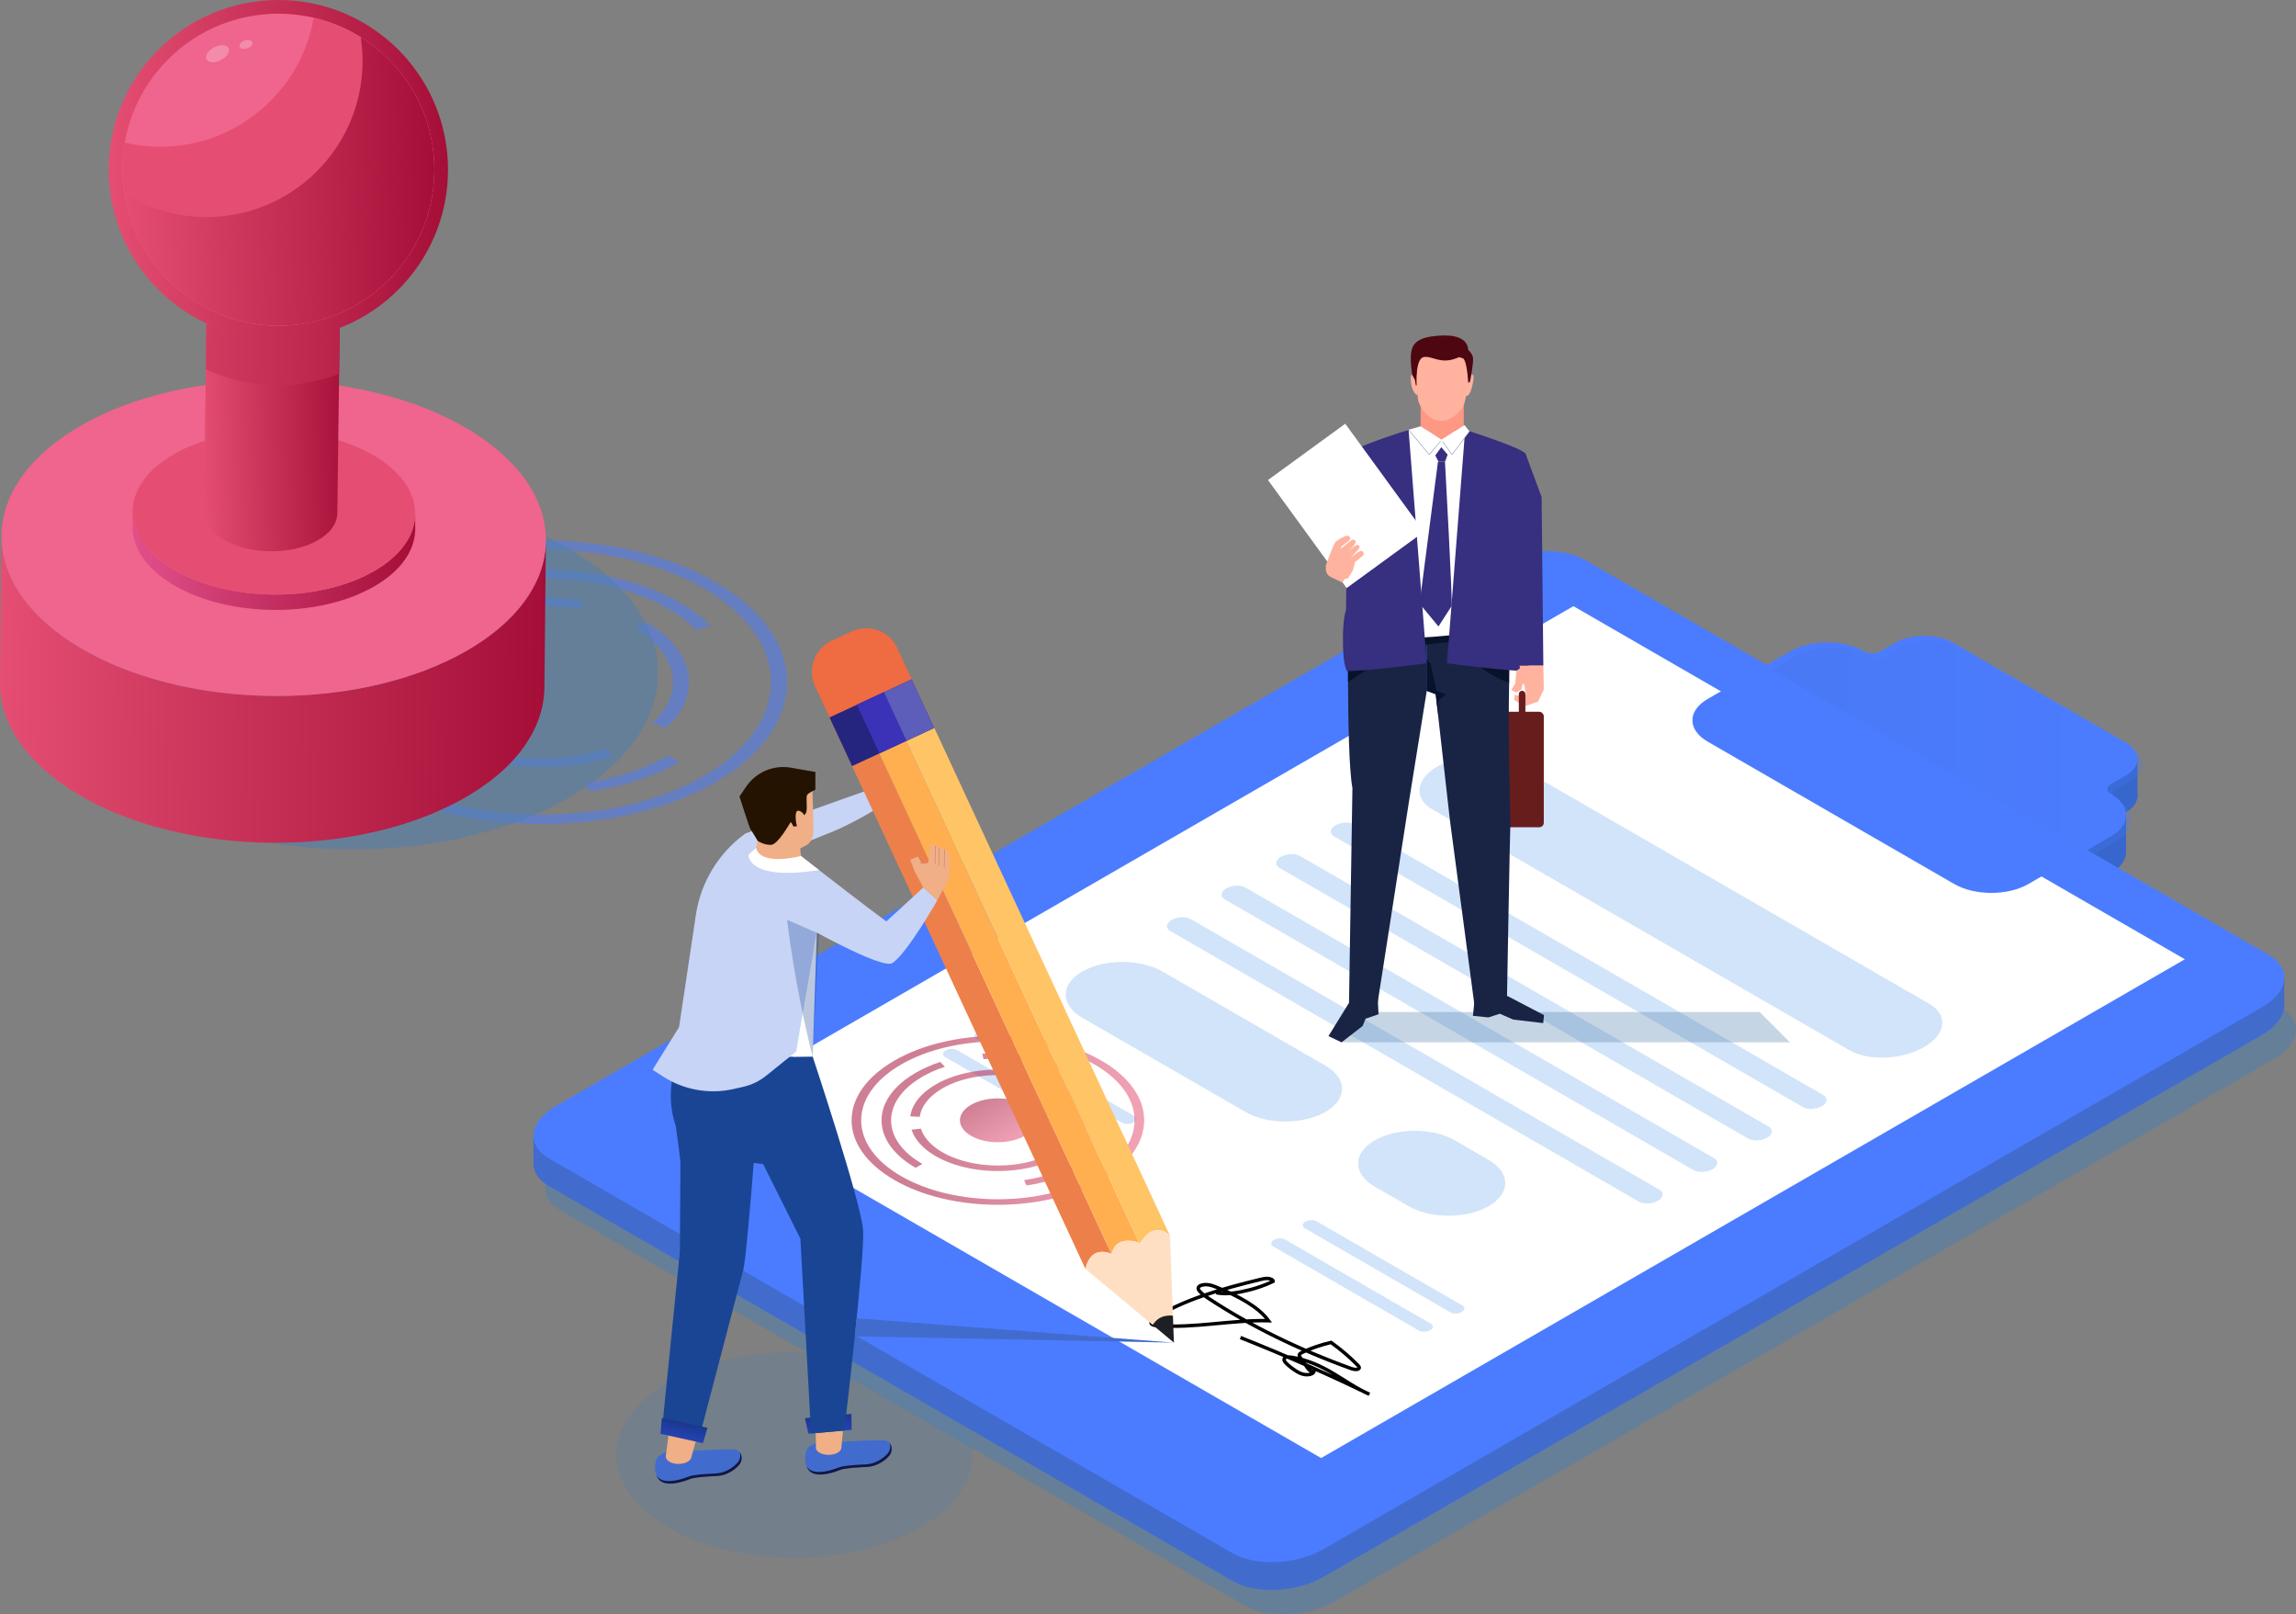 <?xml version="1.0" encoding="UTF-8"?>
<svg xmlns="http://www.w3.org/2000/svg" xmlns:xlink="http://www.w3.org/1999/xlink" id="_Í_ã_1" data-name="Í¼²ã_1" viewBox="0 0 4337.59 3049.15">
  <rect x="0" y="0" width="4337.59" height="3049.15" fill="#808080" stroke="none"/>
  <defs>
    <style>
      .cls-1 {
        fill: url(#_Î_ÃüÃû_Ä_ä_47-6);
      }

      .cls-2 {
        fill: url(#_Î_ÃüÃû_Ä_ä_44);
      }

      .cls-3 {
        fill: #25257f;
      }

      .cls-4 {
        fill: url(#_Î_ÃüÃû_Ä_ä_73);
        opacity: .22;
      }

      .cls-5 {
        fill: #fff;
      }

      .cls-6 {
        fill: #f0af86;
      }

      .cls-7 {
        fill: url(#_Î_ÃüÃû_Ä_ä_22);
      }

      .cls-8 {
        fill: #1e1f23;
      }

      .cls-9 {
        fill: #5d5dba;
      }

      .cls-10 {
        opacity: .51;
      }

      .cls-11 {
        stroke: #ad4b38;
        stroke-width: .52px;
      }

      .cls-11, .cls-12, .cls-13 {
        fill: none;
        stroke-miterlimit: 10;
      }

      .cls-14 {
        opacity: .33;
      }

      .cls-14, .cls-15, .cls-16 {
        fill: #5380ad;
      }

      .cls-17 {
        fill: url(#_Î_ÃüÃû_Ä_ä_47-7);
      }

      .cls-18 {
        fill: #4e0711;
      }

      .cls-19 {
        fill: url(#_Î_ÃüÃû_Ä_ä_47-4);
      }

      .cls-20 {
        fill: #ffdfc3;
      }

      .cls-21 {
        fill: #ed804a;
      }

      .cls-22 {
        fill: #372f7f;
      }

      .cls-15 {
        opacity: .56;
      }

      .cls-23 {
        fill: url(#_Î_ÃüÃû_Ä_ä_47);
      }

      .cls-24 {
        fill: url(#_Î_ÃüÃû_Ä_ä_47-5);
      }

      .cls-25 {
        fill: #416cce;
      }

      .cls-26 {
        fill: url(#_Î_ÃüÃû_Ä_ä_47-10);
      }

      .cls-27 {
        fill: url(#_Î_ÃüÃû_Ä_ä_47-13);
      }

      .cls-28 {
        fill: #ffaf50;
      }

      .cls-29 {
        fill: #4b7cff;
      }

      .cls-30 {
        fill: #3b32b7;
      }

      .cls-31 {
        fill: #ef658d;
      }

      .cls-32, .cls-33 {
        opacity: .53;
      }

      .cls-34 {
        fill: url(#_Î_ÃüÃû_Ä_ä_22-2);
      }

      .cls-35 {
        fill: url(#_Î_ÃüÃû_Ä_ä_47-11);
      }

      .cls-36 {
        fill: #251302;
      }

      .cls-37 {
        fill: #fd9884;
      }

      .cls-38 {
        fill: #681d1d;
      }

      .cls-16 {
        opacity: .27;
      }

      .cls-39 {
        fill: #13173f;
      }

      .cls-40 {
        fill: #e54e72;
      }

      .cls-41 {
        fill: #192444;
      }

      .cls-42 {
        fill: #ffb29e;
      }

      .cls-43 {
        fill: #ffc466;
      }

      .cls-44, .cls-45 {
        fill: #194594;
      }

      .cls-12 {
        stroke: #4f6499;
        stroke-width: .68px;
      }

      .cls-46 {
        fill: url(#_Î_ÃüÃû_Ä_ä_47-12);
      }

      .cls-13 {
        stroke: #000;
        stroke-width: 6.51px;
      }

      .cls-47 {
        fill: #3766cc;
      }

      .cls-48 {
        fill: #ef6b42;
      }

      .cls-49 {
        fill: #08122b;
      }

      .cls-45 {
        opacity: .3;
      }

      .cls-50 {
        opacity: .25;
      }

      .cls-33 {
        fill: url(#_Î_ÃüÃû_Ä_ä_47-8);
      }

      .cls-51 {
        fill: url(#_Î_ÃüÃû_Ä_ä_47-2);
      }

      .cls-52 {
        fill: url(#_Î_ÃüÃû_Ä_ä_47-9);
      }

      .cls-53 {
        fill: #d2e4f9;
      }

      .cls-54 {
        fill: #c7d4f6;
      }

      .cls-55 {
        fill: url(#_Î_ÃüÃû_Ä_ä_47-3);
      }
    </style>
    <linearGradient id="_Î_ÃüÃû_Ä_ä_47" data-name="Î´ÃüÃûµÄ½¥±ä 47" x1="2147.35" y1="2116.02" x2="1751.59" y2="2116.02" gradientUnits="userSpaceOnUse">
      <stop offset="0" stop-color="#e54e72"></stop>
      <stop offset="1" stop-color="#a50e37"></stop>
    </linearGradient>
    <linearGradient id="_Î_ÃüÃû_Ä_ä_47-2" data-name="Î´ÃüÃûµÄ½¥±ä 47" x1="2147.35" y1="2105.76" x2="1751.59" y2="2105.76" xlink:href="#_Î_ÃüÃû_Ä_ä_47"></linearGradient>
    <linearGradient id="_Î_ÃüÃû_Ä_ä_47-3" data-name="Î´ÃüÃûµÄ½¥±ä 47" x1="2147.35" y1="2218.74" x2="1751.59" y2="2218.74" xlink:href="#_Î_ÃüÃû_Ä_ä_47"></linearGradient>
    <linearGradient id="_Î_ÃüÃû_Ä_ä_47-4" data-name="Î´ÃüÃûµÄ½¥±ä 47" x1="2147.35" y1="2023.34" x2="1751.59" y2="2023.34" xlink:href="#_Î_ÃüÃû_Ä_ä_47"></linearGradient>
    <linearGradient id="_Î_ÃüÃû_Ä_ä_47-5" data-name="Î´ÃüÃûµÄ½¥±ä 47" x1="2147.35" y1="2171.81" x2="1751.59" y2="2171.81" xlink:href="#_Î_ÃüÃû_Ä_ä_47"></linearGradient>
    <linearGradient id="_Î_ÃüÃû_Ä_ä_47-6" data-name="Î´ÃüÃûµÄ½¥±ä 47" x1="2147.35" y1="2107.94" x2="1751.59" y2="2107.94" xlink:href="#_Î_ÃüÃû_Ä_ä_47"></linearGradient>
    <linearGradient id="_Î_ÃüÃû_Ä_ä_47-7" data-name="Î´ÃüÃûµÄ½¥±ä 47" x1="2147.37" y1="2064.77" x2="1751.61" y2="2064.77" xlink:href="#_Î_ÃüÃû_Ä_ä_47"></linearGradient>
    <linearGradient id="_Î_ÃüÃû_Ä_ä_47-8" data-name="Î´ÃüÃûµÄ½¥±ä 47" x1="3815.47" y1="3773.65" x2="3698.3" y2="3773.65" gradientTransform="translate(2405.39 -1941.32) rotate(30) skewX(-30)" xlink:href="#_Î_ÃüÃû_Ä_ä_47"></linearGradient>
    <linearGradient id="_Î_ÃüÃû_Ä_ä_22" data-name="Î´ÃüÃûµÄ½¥±ä 22" x1="1287.28" y1="2718.26" x2="1293.38" y2="2687.87" gradientUnits="userSpaceOnUse">
      <stop offset="0" stop-color="#2543b6"></stop>
      <stop offset="1" stop-color="#1a388e"></stop>
    </linearGradient>
    <linearGradient id="_Î_ÃüÃû_Ä_ä_22-2" data-name="Î´ÃüÃûµÄ½¥±ä 22" x1="1472.78" y1="2455.02" x2="1478.89" y2="2424.62" gradientTransform="translate(-572.23 803.84) rotate(-17.41)" xlink:href="#_Î_ÃüÃû_Ä_ä_22"></linearGradient>
    <linearGradient id="_Î_ÃüÃû_Ä_ä_73" data-name="Î´ÃüÃûµÄ½¥±ä 73" x1="3347.51" y1="1412.58" x2="4048.02" y2="1412.58" gradientUnits="userSpaceOnUse">
      <stop offset="0" stop-color="#416cce"></stop>
      <stop offset="1" stop-color="#4b7cff"></stop>
    </linearGradient>
    <linearGradient id="_Î_ÃüÃû_Ä_ä_47-9" data-name="Î´ÃüÃûµÄ½¥±ä 47" x1="-127.37" y1="622.05" x2="901.99" y2="622.05" gradientTransform="translate(134.55 676.36) rotate(.74)" xlink:href="#_Î_ÃüÃû_Ä_ä_47"></linearGradient>
    <linearGradient id="_Î_ÃüÃû_Ä_ä_44" data-name="Î´ÃüÃûµÄ½¥±ä 44" x1="119.73" y1="378.43" x2="654.07" y2="378.43" gradientTransform="translate(134.55 676.36) rotate(.74)" gradientUnits="userSpaceOnUse">
      <stop offset="0" stop-color="#e1508c"></stop>
      <stop offset="1" stop-color="#a50e37"></stop>
    </linearGradient>
    <linearGradient id="_Î_ÃüÃû_Ä_ä_47-10" data-name="Î´ÃüÃûµÄ½¥±ä 47" x1="399.81" y1="664.6" x2="679.28" y2="664.6" gradientTransform="translate(-42.69 29.93) rotate(-1.71)" xlink:href="#_Î_ÃüÃû_Ä_ä_47"></linearGradient>
    <linearGradient id="_Î_ÃüÃû_Ä_ä_47-11" data-name="Î´ÃüÃûµÄ½¥±ä 47" x1="66.13" y1="-360.91" x2="707.17" y2="-360.91" gradientTransform="translate(134.55 676.36) rotate(.74)" xlink:href="#_Î_ÃüÃû_Ä_ä_47"></linearGradient>
    <linearGradient id="_Î_ÃüÃû_Ä_ä_47-12" data-name="Î´ÃüÃûµÄ½¥±ä 47" x1="66.15" y1="-11.26" x2="707.2" y2="-11.26" gradientTransform="translate(134.55 676.36) rotate(.74)" xlink:href="#_Î_ÃüÃû_Ä_ä_47"></linearGradient>
    <linearGradient id="_Î_ÃüÃû_Ä_ä_47-13" data-name="Î´ÃüÃûµÄ½¥±ä 47" x1="267.19" y1="331.98" x2="854.29" y2="331.98" gradientTransform="translate(-42.69 29.93) rotate(-1.71)" xlink:href="#_Î_ÃüÃû_Ä_ä_47"></linearGradient>
  </defs>
  <ellipse class="cls-16" cx="1500.62" cy="2747.86" rx="336.25" ry="194.13"></ellipse>
  <polygon class="cls-47" points="4038.07 1431.16 4038.07 1503.31 3949.03 1472.56 4038.07 1431.16"></polygon>
  <polygon class="cls-47" points="4016.58 1539.39 4016.58 1611.54 3927.54 1580.79 4016.58 1539.39"></polygon>
  <path class="cls-47" d="M3987.61,1568.73h0c-8.53-4.92-8.53-12.9,0-17.83l27.86-16.08c30.14-17.4,30.14-45.62,0-63.02l-325.72-188.06c-30.14-17.4-79.01-17.4-109.16,0l-27.86,16.08c-8.53,4.92-22.35,4.92-30.88,0h0c-38.63-22.3-101.27-22.3-139.9,0l-155.66,89.87c-38.63,22.3-38.63,58.47,0,80.77l465.76,268.91c38.63,22.3,101.27,22.3,139.9,0l155.66-89.87c38.63-22.3,38.63-58.47,0-80.77Z"></path>
  <path class="cls-15" d="M2350.53,3032.07l-1290.98-745.35c-43.83-25.3-38.33-69.5,12.28-98.72l1774.2-1024.33c50.61-29.22,127.17-32.39,170.99-7.09l1290.98,745.35c43.83,25.3,38.33,69.5-12.28,98.72l-1774.2,1024.33c-50.61,29.22-127.17,32.39-170.99,7.09Z"></path>
  <polygon class="cls-25" points="1007.83 2146.55 1007.83 2197.46 1067.51 2172 1007.83 2146.55"></polygon>
  <path class="cls-25" d="M4315.46,1847.78s0,51.55,0,50.96-42.68,15.81-42.68,15.81l-3.36-51.1,46.04-15.67Z"></path>
  <path class="cls-25" d="M2328.4,2986l-1290.98-745.35c-43.83-25.3-38.33-69.5,12.28-98.72l1774.2-1024.33c50.61-29.22,127.17-32.39,170.99-7.09l1290.98,745.35c43.83,25.3,38.33,69.5-12.28,98.72l-1774.2,1024.33c-50.61,29.22-127.17,32.39-170.99,7.09Z"></path>
  <path class="cls-29" d="M2328.4,2933.51l-1290.98-745.35c-43.83-25.3-38.33-69.5,12.28-98.72l1774.2-1024.33c50.61-29.22,127.17-32.39,170.99-7.09l1290.98,745.35c43.83,25.3,38.33,69.5-12.28,98.72l-1774.2,1024.33c-50.61,29.22-127.17,32.39-170.99,7.09Z"></path>
  <polygon class="cls-5" points="2495.84 2753.92 1340.73 2087.01 2972.53 1144.9 4127.63 1811.8 2495.84 2753.92"></polygon>
  <path class="cls-29" d="M3987.61,1499.12h0c-8.53-4.92-8.53-12.9,0-17.83l27.86-16.08c30.14-17.4,30.14-45.62,0-63.02l-325.72-188.06c-30.14-17.4-79.01-17.4-109.16,0l-27.86,16.08c-8.53,4.92-22.35,4.92-30.88,0h0c-38.63-22.3-101.27-22.3-139.9,0l-155.66,89.87c-38.63,22.3-38.63,58.47,0,80.77l465.76,268.91c38.63,22.3,101.27,22.3,139.9,0l155.66-89.87c38.63-22.3,38.63-58.47,0-80.77Z"></path>
  <path class="cls-53" d="M3493.66,1983.56l-787.65-454.75c-36.2-20.9-31.66-57.41,10.14-81.54h0c41.8-24.13,105.04-26.76,141.24-5.85l787.65,454.75c36.2,20.9,31.66,57.41-10.14,81.54h0c-41.8,24.13-105.04,26.76-141.24,5.85Z"></path>
  <path class="cls-53" d="M2352.7,2100.15l-308-177.82c-41.8-24.13-41.8-63.26,0-87.4h0c41.8-24.13,109.58-24.13,151.38,0l308,177.82c41.8,24.13,41.8,63.26,0,87.4h0c-41.8,24.13-109.58,24.13-151.38,0Z"></path>
  <path class="cls-53" d="M2660.98,2278.14l-63.87-36.87c-41.8-24.13-41.8-63.26,0-87.4h0c41.8-24.13,109.58-24.13,151.38,0l63.87,36.87c41.8,24.13,41.8,63.26,0,87.4h0c-41.8,24.13-109.58,24.13-151.38,0Z"></path>
  <path class="cls-53" d="M3405.5,2090.69l-885.04-510.98c-9.31-5.37-8.14-14.76,2.61-20.97h0c10.75-6.21,27.01-6.88,36.31-1.51l885.04,510.98c9.31,5.37,8.14,14.76-2.61,20.97h0c-10.75,6.21-27.01,6.88-36.31,1.51Z"></path>
  <path class="cls-53" d="M3302.3,2150.27l-885.04-510.98c-9.31-5.37-8.14-14.76,2.61-20.97h0c10.75-6.21,27.01-6.88,36.31-1.51l885.04,510.98c9.31,5.37,8.14,14.76-2.61,20.97h0c-10.75,6.21-27.01,6.88-36.31,1.51Z"></path>
  <path class="cls-53" d="M3199.1,2209.85l-885.04-510.98c-9.31-5.37-8.14-14.76,2.61-20.97h0c10.75-6.21,27.01-6.88,36.31-1.51l885.04,510.98c9.31,5.37,8.14,14.76-2.61,20.97h0c-10.75,6.21-27.01,6.88-36.31,1.51Z"></path>
  <path class="cls-53" d="M3095.9,2269.44l-885.04-510.98c-9.31-5.37-8.14-14.76,2.61-20.97h0c10.75-6.21,27.01-6.88,36.31-1.51l885.04,510.98c9.31,5.37,8.14,14.76-2.61,20.97h0c-10.75,6.21-27.01,6.88-36.31,1.51Z"></path>
  <path class="cls-53" d="M2120.43,2120.94l-275.8-159.23c-5.39-3.11-4.71-8.55,1.51-12.14h0c6.22-3.59,15.64-3.98,21.03-.87l275.8,159.23c5.39,3.11,4.71,8.55-1.51,12.14h0c-6.22,3.59-15.64,3.98-21.03,.87Z"></path>
  <path class="cls-53" d="M2060.83,2155.35l-275.8-159.23c-5.39-3.11-4.71-8.55,1.51-12.14h0c6.22-3.59,15.64-3.98,21.03-.87l275.8,159.23c5.39,3.11,4.71,8.55-1.51,12.14h0c-6.22,3.59-15.64,3.98-21.03,.87Z"></path>
  <path class="cls-53" d="M2740.43,2478.9l-275.8-159.23c-5.39-3.11-4.71-8.55,1.51-12.14h0c6.22-3.59,15.64-3.98,21.03-.87l275.8,159.23c5.39,3.11,4.71,8.55-1.51,12.14h0c-6.22,3.59-15.64,3.98-21.03,.87Z"></path>
  <path class="cls-53" d="M2680.83,2513.31l-275.8-159.23c-5.39-3.11-4.71-8.55,1.51-12.14h0c6.22-3.59,15.64-3.98,21.03-.87l275.8,159.23c5.39,3.11,4.71,8.55-1.51,12.14h0c-6.22,3.59-15.64,3.98-21.03,.87Z"></path>
  <path class="cls-13" d="M2297.59,2441.52c14.51,3.28,30.95,1.52,45.73-1.34,22.59-4.37,43.73-11.23,61.95-20.1-.12-2.9-5.19-5.07-10.19-5.34-5-.27-9.87,.87-14.5,1.99-73.11,17.72-146.44,38.75-199.02,73.01-5.16,3.36-10.11,8.64-4.75,11.89,2.41,1.46,6.12,1.86,9.58,2.14,69.82,5.47,139.73-11,210.12-9.26-19.4-26.55-57.73-47-98.79-63.38-5.46-2.18-11.27-4.36-17.87-4.78-6.6-.41-14.13,1.56-15.83,5.26-1.12,2.43,.43,4.99,2.36,7.23,4.64,5.41,11.51,10.06,18.41,14.59,77.52,50.93,167.92,95.3,267.44,131.29,4.56,1.65,11.42,3.07,14.54,.53,2.32-1.88,.42-4.47-1.54-6.48-14.78-15.17-31.72-29.65-50.58-43.23-19.37,4.54-37.56,10.76-53.77,18.39-2.25,1.06-4.54,2.21-5.59,3.77-1.59,2.37,.08,5.01,1.74,7.36,4.18,5.95,8.36,11.9,12.54,17.85,2.52,3.59,6.01,7.66,12.59,8.4-1.64,3.92-10.01,5.86-16.82,4.97-6.81-.9-12.22-3.82-16.92-6.81-7.23-4.61-13.62-9.65-19.04-15.03-3.51-3.48-5.86-8.79,.16-10.82,2.99-1.01,6.76-.61,10.11-.08,31.05,4.85,56.85,17.26,79.25,30.59,22.41,13.33,42.71,28,68.21,39.33-78.16-37.97-159.51-73.76-243.65-107.19"></path>
  <g>
    <path class="cls-25" d="M1259.43,2742.22s-8.11,3.26-15.2,8.11c-7.09,4.85-11.94,35.06,3.54,46.81,15.48,11.75,47.23-.13,56.15-3.67,8.93-3.54,33.62-4.9,50.56-5.65,16.94-.75,33.61-10.74,42.4-21.63,6.87-8.52,5.85-25.74-7.66-28.16-13.51-2.42-87.6,2.8-98.04,3.36-10.44,.56-31.75,.84-31.75,.84Z"></path>
    <path class="cls-39" d="M1397.64,2742.91c1.97,6.12,.61,13.69-3.27,18.5-8.79,10.89-25.47,20.89-42.4,21.63-16.94,.75-41.63,2.11-50.56,5.65-8.93,3.54-40.67,15.42-56.15,3.67-2-1.52-3.65-3.35-5.01-5.39,1.63,3.98,4.07,7.54,7.53,10.16,15.48,11.75,47.23-.13,56.15-3.67,8.93-3.54,33.62-4.9,50.56-5.65,16.94-.75,33.61-10.74,42.4-21.63,4.98-6.17,5.81-16.91,.75-23.28Z"></path>
    <polygon class="cls-6" points="1264.25 2699.37 1258.17 2748.23 1305.85 2752.98 1317.76 2710.47 1264.25 2699.37"></polygon>
    <path class="cls-6" d="M1264.81,2741.2c9.44-5.45,24.75-5.45,34.19,0,9.44,5.45,9.44,14.29,0,19.74-9.44,5.45-24.75,5.45-34.19,0-9.44-5.45-9.44-14.29,0-19.74Z"></path>
  </g>
  <g>
    <path class="cls-25" d="M1542.9,2725.06s-8.11,3.26-15.2,8.11c-7.09,4.85-11.94,35.06,3.54,46.81,15.48,11.75,47.23-.13,56.15-3.67,8.93-3.54,33.62-4.9,50.56-5.65,16.94-.75,33.61-10.74,42.4-21.63,6.87-8.52,5.85-25.74-7.66-28.16-13.51-2.42-87.6,2.8-98.04,3.36-10.44,.56-31.75,.84-31.75,.84Z"></path>
    <path class="cls-39" d="M1681.11,2725.75c1.97,6.12,.61,13.69-3.27,18.5-8.79,10.89-25.47,20.89-42.4,21.63-16.94,.75-41.63,2.11-50.56,5.65-8.93,3.54-40.67,15.42-56.15,3.67-2-1.52-3.65-3.35-5.01-5.39,1.63,3.98,4.07,7.54,7.53,10.16,15.48,11.75,47.23-.13,56.15-3.67,8.93-3.54,33.62-4.9,50.56-5.65,16.94-.75,33.61-10.74,42.4-21.63,4.98-6.17,5.81-16.91,.75-23.28Z"></path>
    <polygon class="cls-6" points="1540.18 2680.45 1541.64 2731.07 1589.32 2735.82 1593.69 2691.55 1540.18 2680.45"></polygon>
    <ellipse class="cls-6" cx="1565.37" cy="2733.91" rx="24.17" ry="13.96"></ellipse>
  </g>
  <path class="cls-44" d="M1309.88,1989.82s-27.78,3.64-35.72,104.22c-1.25,15.87,8.39,67.98,11.29,101.85l-1.01,168.26-34.06,338.63,70.14,14.56,83.53-318.33c8.82-30,37.56-437.08,37.56-437.08l-131.72,27.9Z"></path>
  <g>
    <g class="cls-32">
      <path class="cls-23" d="M1689.77,2228.85c-26.38-15.23-46.81-32.99-60.71-52.79-13.43-19.12-20.24-39.32-20.24-60.04,0-20.72,6.81-40.92,20.24-60.04,13.91-19.8,34.33-37.56,60.71-52.79,26.38-15.23,57.14-27.02,91.43-35.05,33.12-7.75,68.11-11.68,104-11.68,35.89,0,70.88,3.93,104,11.68,34.29,8.03,65.05,19.82,91.43,35.05,26.38,15.23,46.81,32.99,60.71,52.79,13.43,19.12,20.24,39.32,20.24,60.04,0,20.72-6.81,40.92-20.24,60.04-13.91,19.8-34.33,37.56-60.71,52.79-26.38,15.23-57.14,27.02-91.43,35.05-33.12,7.75-68.11,11.68-104,11.68-35.89,0-70.88-3.93-104-11.68-34.29-8.03-65.05-19.82-91.43-35.05Zm378.12-218.31c-100.74-58.16-264.65-58.16-365.39,0-100.74,58.16-100.74,152.79,0,210.96,100.74,58.16,264.65,58.16,365.39,0,100.74-58.16,100.74-152.8,0-210.96Z"></path>
      <path class="cls-51" d="M1729.78,2205.76c-17.89-10.33-32.41-22.19-43.17-35.27-10.4-12.64-17.06-26.12-19.8-40.08-1.91-9.71-1.87-19.55,.1-29.25,1.22-6.02,3.21-12.04,5.9-17.88,9.9-21.48,29.6-41.18,56.97-56.99,13.91-8.03,29.55-14.93,46.47-20.52l8.94,9.03c-15.54,5.12-29.89,11.46-42.67,18.84-25.13,14.51-43.22,32.6-52.3,52.31-2.47,5.37-4.3,10.89-5.42,16.42-1.81,8.91-1.84,17.95-.09,26.86,5.19,26.41,25.18,50.33,57.81,69.17l-12.74,7.35Z"></path>
      <path class="cls-55" d="M1939.08,2239.08l-4.4-10.09c19.15-2.78,37.43-7.17,54.32-13.02,14.08-4.88,27.17-10.79,38.9-17.56l12.74,7.35c-12.77,7.37-27.02,13.81-42.36,19.13-18.41,6.38-38.32,11.16-59.19,14.19Z"></path>
      <path class="cls-19" d="M1858.08,2000.57l-2.41-10.31c63.41-4.94,127.18,6.22,174.96,30.6,3.41,1.74,6.77,3.57,10,5.43,13.54,7.82,25.23,16.58,34.76,26.05l-15.58,5.22c-8.75-8.69-19.49-16.74-31.92-23.92-2.96-1.71-6.06-3.39-9.19-4.99-43.85-22.38-102.4-32.62-160.62-28.08Z"></path>
      <path class="cls-24" d="M1767.83,2183.79c-23.82-13.75-39.65-31.09-45.8-50.13l17.71-1.91c5.48,16.97,19.6,32.43,40.83,44.68,46.49,26.84,119.05,32.73,176.45,14.32l8.75,9.09c-15.6,5-32.43,8.5-50.04,10.39-17.34,1.86-35,2.13-52.5,.79-17.69-1.36-34.76-4.32-50.73-8.82-16.53-4.65-31.55-10.84-44.67-18.41Z"></path>
      <path class="cls-1" d="M2009.96,2162.02c4.72-4.26,8.8-8.79,12.13-13.46,20.03-28.12,12.56-60.52-19.47-84.56-3.91-2.93-8.2-5.75-12.77-8.39l12.74-7.35c5.12,2.95,9.93,6.12,14.31,9.4,35.94,26.96,44.32,63.31,21.86,94.85-3.74,5.25-8.32,10.33-13.62,15.11l-15.17-5.61Z"></path>
      <path class="cls-17" d="M1719.7,2108.57c3.06-22.74,20.14-44.17,48.12-60.32,43.41-25.06,106.91-34.24,165.71-23.94l-5.23,9.95c-52.43-9.18-109.04-1.01-147.74,21.34-24.94,14.4-40.18,33.49-42.9,53.77l-17.96-.8Z"></path>
    </g>
    <ellipse class="cls-33" cx="1885.21" cy="2116.02" rx="71.75" ry="41.43"></ellipse>
  </g>
  <polygon class="cls-5" points="1547.12 1643.4 1535.3 1995.76 1324.31 1997.45 1496.36 1604.96 1547.12 1643.4"></polygon>
  <path class="cls-54" d="M1376.96,1648.16s145.3-56.23,198.46-78.42c53.15-22.19,115.17-63.96,115.17-63.96l-11.75-27.31-271.28,96.27-30.61,73.43Z"></path>
  <g>
    <path class="cls-21" d="M2050.54,2396.62c11.34-48.05,49.33-28.12,49.33-28.12l-481.45-1037.39-51.33,23.82,483.45,1041.69Z"></path>
    <path class="cls-28" d="M1669.38,1307.46l-50.95,23.65,481.45,1037.39c8.6-34.63,43.16-24.43,52.11-21.14l-482.61-1039.9Z"></path>
    <path class="cls-43" d="M2154.15,2348.21c27.59-46.12,56.21-14.01,56.21-14.01l-487.94-1051.36-53.05,24.62,482.61,1039.9c1.36,.5,2.16,.85,2.16,.85Z"></path>
    <path class="cls-48" d="M1667.48,1417.98c-32.29,14.99-70.6,.95-85.59-31.34l-42.1-90.72c-14.99-32.3-.97-70.61,31.31-85.6l38.36-17.8c32.29-14.98,70.61-.97,85.59,31.33l42.1,90.72c14.99,32.29,.96,70.62-31.32,85.6l-38.36,17.8Z"></path>
    <rect class="cls-3" x="1580.47" y="1314.18" width="171.25" height="101.33" transform="translate(-419.72 828.15) rotate(-24.89)"></rect>
    <rect class="cls-30" x="1637.37" y="1314.27" width="57.03" height="101.33" transform="translate(-419.8 828.15) rotate(-24.9)"></rect>
    <rect class="cls-9" x="1688.68" y="1290.29" width="57.76" height="101.33" transform="translate(-404.89 847.62) rotate(-24.89)"></rect>
    <path class="cls-20" d="M2215.89,2485.05l-5.53-150.85s-28.63-32.12-56.21,14.01c0,0-44.37-19.59-54.27,20.29,0,0-37.99-19.93-49.33,28.12l127.33,106.08h0c12.55-22.27,37.99-17.67,38.02-17.65Z"></path>
    <path class="cls-8" d="M2215.89,2485.05s-25.46-4.63-38.02,17.65h0l39.87,33.22-1.86-50.86Z"></path>
  </g>
  <path class="cls-54" d="M1561.11,1653.99s74.95,58.27,113.38,86.37l69.86-64.2,26.57,23.97s-56.6,99.91-84.9,118.78c-20.06,13.37-173.93-74.53-173.93-74.53l49.02-90.39Z"></path>
  <path class="cls-6" d="M1770.91,1700.13l21.08-39.78s6.02-37.46-.82-53.44l-32.82-13.76-4.62,36.1-11.41,.72-7.7-12.71-14.82,6.64,8.47,22.74,16.07,29.53,26.57,23.97Z"></path>
  <line class="cls-11" x1="1784.01" y1="1604.35" x2="1783.68" y2="1638.23"></line>
  <line class="cls-11" x1="1774.8" y1="1600.9" x2="1774.47" y2="1634.78"></line>
  <line class="cls-11" x1="1766.65" y1="1598.01" x2="1766.32" y2="1631.89"></line>
  <line class="cls-11" x1="1751.78" y1="1629.37" x2="1737.92" y2="1630.18"></line>
  <line class="cls-11" x1="1734.62" y1="1617.26" x2="1742.32" y2="1629.97"></line>
  <polygon class="cls-7" points="1247.77 2708.14 1250.38 2678.16 1336.55 2696.81 1327.97 2725.75 1247.77 2708.14"></polygon>
  <polygon class="cls-34" points="1527.17 2707.92 1520.68 2678.54 1608.48 2670.55 1608.96 2700.73 1527.17 2707.92"></polygon>
  <path class="cls-4" d="M3347.51,1265.12h0l605.66,349.68,44.4-25.63c38.63-22.3,38.63-58.47,0-80.77h0c-8.53-4.92-8.53-12.9,0-17.83l27.86-16.08c30.14-17.4,30.14-45.62,0-63.02l-325.72-188.06c-30.14-17.4-79.01-17.4-109.16,0l-27.86,16.08c-8.53,4.92-22.35,4.92-30.88,0h0c-38.63-22.3-101.27-22.3-139.9,0l-44.4,25.63Z"></path>
  <g class="cls-10">
    <g>
      <path class="cls-29" d="M694.85,1477.94c-44.29-25.57-78.58-55.39-101.93-88.62-22.55-32.1-33.98-66.01-33.98-100.8,0-34.79,11.43-68.7,33.98-100.8,23.34-33.24,57.64-63.05,101.92-88.62,44.29-25.57,95.93-45.37,153.5-58.85,55.6-13.02,114.34-19.62,174.59-19.62,60.26,0,119,6.6,174.59,19.62,57.57,13.48,109.21,33.28,153.5,58.85,44.29,25.57,78.58,55.39,101.93,88.62,22.54,32.1,33.98,66.01,33.98,100.8,0,34.79-11.43,68.7-33.98,100.8-23.34,33.24-57.64,63.05-101.92,88.62-44.29,25.57-95.93,45.37-153.5,58.85-55.6,13.02-114.34,19.62-174.59,19.62-60.26,0-119-6.6-174.59-19.62-57.57-13.48-109.21-33.28-153.5-58.85Zm634.8-366.5c-169.12-97.64-444.3-97.64-613.42,0-169.12,97.64-169.12,256.52,0,354.16,169.12,97.64,444.3,97.64,613.42,0,169.12-97.64,169.12-256.52,0-354.16Z"></path>
      <path class="cls-29" d="M762.01,1439.17c-30.03-17.34-54.42-37.26-72.48-59.21-17.45-21.22-28.64-43.86-33.24-67.29-3.2-16.3-3.15-32.81,.16-49.1,2.05-10.11,5.39-20.21,9.91-30.02,16.62-36.06,49.69-69.14,95.64-95.67,23.35-13.48,49.6-25.07,78.02-34.45l15,15.16c-26.08,8.6-50.18,19.24-71.64,31.63-42.19,24.36-72.55,54.72-87.8,87.81-4.15,9.01-7.21,18.29-9.1,27.57-3.04,14.96-3.09,30.13-.15,45.1,8.71,44.34,42.27,84.5,97.05,116.13l-21.38,12.35Z"></path>
      <path class="cls-29" d="M1113.38,1495.11l-7.38-16.93c32.16-4.67,62.84-12.03,91.19-21.86,23.64-8.2,45.61-18.12,65.3-29.49l21.38,12.35c-21.43,12.38-45.36,23.18-71.12,32.11-30.9,10.72-64.34,18.73-99.38,23.83Z"></path>
      <path class="cls-29" d="M977.41,1094.69l-4.04-17.3c106.46-8.29,213.52,10.44,293.73,51.37,5.72,2.92,11.37,5.99,16.78,9.11,22.73,13.12,42.36,27.84,58.36,43.74l-26.15,8.77c-14.68-14.6-32.71-28.11-53.59-40.16-4.98-2.87-10.17-5.69-15.43-8.38-73.62-37.57-171.91-54.76-269.66-47.15Z"></path>
      <path class="cls-29" d="M825.88,1402.29c-39.98-23.08-66.57-52.19-76.89-84.17l29.73-3.2c9.2,28.5,32.9,54.44,68.55,75.02,78.04,45.06,199.86,54.94,296.23,24.04l14.68,15.26c-26.19,8.4-54.45,14.27-84,17.44-29.11,3.13-58.76,3.57-88.13,1.32-29.69-2.28-58.35-7.26-85.17-14.8-27.74-7.8-52.97-18.2-74.99-30.92Z"></path>
      <path class="cls-29" d="M1232.38,1365.73c7.92-7.15,14.78-14.75,20.36-22.6,33.62-47.21,21.09-101.6-32.69-141.95-6.56-4.92-13.77-9.66-21.44-14.09l21.38-12.35c8.59,4.96,16.67,10.27,24.02,15.79,60.34,45.27,74.4,106.29,36.69,159.24-6.27,8.81-13.97,17.35-22.86,25.37l-25.47-9.41Z"></path>
      <path class="cls-29" d="M745.09,1276.01c5.13-38.18,33.82-74.15,80.79-101.26,72.88-42.08,179.48-57.48,278.2-40.19l-8.78,16.71c-88.02-15.42-183.06-1.69-248.03,35.82-41.87,24.17-67.45,56.23-72.02,90.27l-30.15-1.35Z"></path>
    </g>
  </g>
  <ellipse class="cls-15" cx="666.59" cy="1271.3" rx="576.87" ry="333.06"></ellipse>
  <path class="cls-44" d="M1279.56,1998.84s-25.6,64.6-2.92,127.23c22.69,62.62,164.96,72.33,164.96,72.33l70.49,141.22,20.21,367.85,62.72-5.51s38.99-326.97,35.53-378.63c-3.46-51.66-95.23-327.56-95.23-327.56l-255.75,3.08Z"></path>
  <path class="cls-54" d="M1407.57,1574.74h0c-50.22,36.56-83.69,91.74-92.9,153.18l-31.78,212-49.98,80.57,19.37,12.56c39.58,25.66,87.84,34.24,133.83,23.78l17.97-4.08c15.9-3.61,30.76-10.81,43.46-21.03l56.53-45.52,57.04-332.2-120.26-91.07-33.28,11.81Z"></path>
  <g>
    <polygon class="cls-6" points="1505.3 1548.89 1515.57 1635.7 1424.75 1620.29 1440.15 1543.14 1505.3 1548.89"></polygon>
    <path class="cls-6" d="M1501.22,1567.02l3.49,4.71c-.07-.66-.13-1.32-.18-2.02v-69.39l30.33-8.73s2.14,56.6,1.68,78.2c-.46,21.6-13.42,26.78-13.42,26.78l-22.51,12.29,.6-41.83Z"></path>
    <path class="cls-36" d="M1540.41,1458.05v33.54s-12.89,5.51-15.65,10.11c-2.75,4.59,1.69,28.95-2.6,34.46-4.29,5.51-12.87,23.89-12.87,23.89l-10.33,1.08s-4.07-9.35-5.45-7.97c-1.37,1.38-23.43,41.94-36.76,42.57-13.33,.63-25.21-7.39-25.21-7.39,0,0-12.47-20.92-13.85-22.3-1.38-1.38-20.68-61.58-20.68-61.58l12.53-18.52c18.66-27.6,51.78-41.67,84.6-35.95l46.27,8.06Z"></path>
  </g>
  <path class="cls-5" d="M1547.12,1643.4l-33.79-26.64s-76.12,20.21-84.86-15.13l-14.38,12.85s-3.34,50.07,133.02,28.92Z"></path>
  <polygon class="cls-25" points="2217.75 2535.92 1614.91 2524.08 1618.42 2489.94 2217.75 2535.92"></polygon>
  <path class="cls-45" d="M1547.12,1763.68l-60.18-26.54s14.3,126.1,48.37,258.61l11.82-232.08Z"></path>
  <path class="cls-6" d="M1520.13,1540.54s-4.85-8.77-12.12-9.32-4.75,21.29-2.8,27.88c1.96,6.59,12.32,2.44,12.32,2.44l2.6-20.99Z"></path>
  <polygon class="cls-14" points="2534.43 1968.74 3381.58 1968.74 3324.23 1911.38 2587.12 1911.38 2534.43 1968.74"></polygon>
  <g>
    <rect class="cls-38" x="2836.4" y="1344.35" width="80.13" height="218.13" rx="8.52" ry="8.52" transform="translate(5752.93 2906.83) rotate(180)"></rect>
    <g>
      <path class="cls-37" d="M2683.77,802.48c0,22.54,18.27,40.81,40.81,40.81h0c22.54,0,40.8-18.27,40.8-40.81v-31.15c0-22.53-18.27-40.8-40.8-40.8h0c-22.53,0-40.81,18.27-40.81,40.8v31.15Z"></path>
      <g>
        <path class="cls-42" d="M2671.45,706.82s-6.46-1.93-6.23,7.27c.24,9.2,1.08,26.32,13.06,32.95l1.72-40.39-8.56,.17Z"></path>
        <path class="cls-42" d="M2776.05,706.65s7.41,.09,7.84,4.09c.43,4-1.57,15.12-2.85,19.54-1.29,4.42-4.28,19.25-12.69,17.68-8.41-1.57,7.7-41.31,7.7-41.31Z"></path>
        <path class="cls-42" d="M2774.12,718.16c-1.43,13.89-4.92,35.29-8.13,45.56-3.21,10.26-22.25,31.23-44.06,31.23s-43.64-26.95-43.64-46.2-3.42-44.07-1.28-60.32c2.14-16.26,21.39-38.72,53.05-37.65,31.66,1.07,48.77,21.61,44.06,67.38Z"></path>
        <path class="cls-18" d="M2773.59,722.84s2.88-.77,3.52-2.09c.64-1.32,6.42-34.26,5.78-43.67-.65-9.41-9.3-16.26-9.3-16.26,0,0,2.44-28.66-47.5-27.16-49.94,1.49-57.21,16.25-59.99,31.23-2.78,14.98,1.92,43.43,1.92,43.43l4.92,8.98,1.92,10.7h1.44s-3.14-51.13,13.75-53.69c16.9-2.57,32.51,15.83,66.53,.22l5.99,1.92s7.97-3.2,11.15,45.35"></path>
      </g>
    </g>
    <path class="cls-41" d="M2695.45,1193.6v111.23l16.89,6.34,26.9,238.48,47.24,356.05h60.16s5.6-322.09,6.66-347.43c.69-16.5-4.68-165.98-2.26-268.37,.12-5.15,.24-10.18,.36-15.06,1.11-47.26-10.52-81.24-10.52-81.24h-145.42Z"></path>
    <path class="cls-41" d="M2546.69,1288c.24,72.68,1.88,166.29,8.3,200.27l-6.44,405.99,53.88,.89,59.22-380.17,33.79-210.15v-111.23h-148.38s-.42,31.21-.42,73.75c0,6.63,0,13.53,.03,20.64Z"></path>
    <path class="cls-49" d="M2546.66,1267.36c0,6.63,0,13.53,.03,20.64,35.99-20.55,69.85-52.99,87.62-67.95,11.89,1.11,36.97-.6,61.14-2.84,30.18-2.8,58.97-6.42,58.97-6.42,25.56,47.55,72.26,70.16,96.62,79.14,.12-5.15-6.56-146.27-5.71-157.11-9.78,.29-23.68,.71-40.38,1.21-14.73,.44-31.65,.95-49.86,1.49-29.74,.89-62.94,1.88-95.74,2.87-30.58,.91-60.8,1.82-87.54,2.61-4.24,.13-8.39,.25-12.43,.37-.02,4.81-.11,8.6-.31,11.15-8.87,23.48-23.11,118.69-12.4,114.85Z"></path>
    <path class="cls-5" d="M2776.31,814.91l-115.23-3.1s-83.58,32.52-88.72,103.07c5.15,49.97,5.17,206.96,5.17,206.96,0,0-17.11,59.21-26.67,79.79,0,0,118.25,14.01,253.83-11.35,0,0-.5-167.43,7.22-194.99,7.72-27.56-35.59-180.38-35.59-180.38Z"></path>
    <path class="cls-22" d="M2546.66,1267.36c37.91,.11,148.79-14.62,148.79-14.62l-34.38-440.92s0,0,0,0c-.89,.28-114.9,36.35-114.38,46.23,.48,9.17-3.67,291.66-3.86,294.21-8.87,23.48-7.55,115.07,3.83,115.1Z"></path>
    <path class="cls-22" d="M2882.4,1267.36c-37.91,.11-148.79-14.62-148.79-14.62l34.38-440.92s0,0,0,0c.89,.28,114.9,36.35,114.38,46.23-.48,9.17,3.67,291.66,3.86,294.21,8.87,23.48,7.55,115.07-3.83,115.1Z"></path>
    <polygon class="cls-22" points="2734.87 858.82 2729.84 872.17 2717.7 872.17 2711.53 860.22 2722.88 844.59 2734.87 858.82"></polygon>
    <path class="cls-22" d="M2716.56,872.17h13.29s14.94,270.59,12.49,272.53l-24.81,38.52-35.68-43.11,34.72-267.94Z"></path>
    <polygon class="cls-37" points="2759.44 807.55 2723.2 830.8 2690.7 809.7 2759.44 807.55"></polygon>
    <g>
      <polygon class="cls-5" points="2776.31 814.91 2766.71 802.88 2723.2 830.8 2743.11 858.72 2776.31 814.91"></polygon>
      <polygon class="cls-5" points="2661.07 811.81 2683.77 805.19 2723.2 830.8 2700.12 858.72 2661.07 811.81"></polygon>
    </g>
    <polygon class="cls-49" points="2695.45 1304.84 2695.45 1245.22 2702.76 1253.3 2713.93 1304.84 2731.75 1311.52 2716.78 1323.64 2716.79 1350.56 2712.35 1311.17 2695.45 1304.84"></polygon>
    <polygon class="cls-41" points="2787.16 1875.02 2782.63 1918.61 2811.97 1921.66 2833.43 1914.67 2858.77 1925.75 2915.39 1932.4 2916.95 1917.3 2848.12 1881.35 2787.16 1875.02"></polygon>
    <polygon class="cls-41" points="2602.6 1880.58 2604.28 1915.7 2579.89 1924.07 2574.31 1937.77 2534.43 1968.74 2509.73 1956.93 2552.61 1887.53 2602.6 1880.58"></polygon>
    <polygon class="cls-22" points="2882.13 857.12 2912.42 938.91 2915.69 1257.34 2860.49 1257.34 2827.84 918.17 2882.13 857.12"></polygon>
    <polygon class="cls-42" points="2915.69 1257.34 2916.53 1302.51 2905.82 1324.93 2879.56 1334.29 2860.49 1321.75 2861.83 1312.21 2872.37 1314.89 2883.07 1311.71 2879.39 1291.8 2876.21 1292.31 2874.04 1302.34 2864.5 1308.2 2854.97 1303.01 2862.5 1291.3 2864.8 1266.72 2871.32 1262.53 2870.84 1257.34 2915.69 1257.34"></polygon>
    <path class="cls-38" d="M2875.56,1350.35h0c3.43,0,6.21-2.78,6.21-6.21v-33.26c0-3.43-2.78-6.21-6.21-6.21h0c-3.43,0-6.21,2.78-6.21,6.21v33.26c0,3.43,2.78,6.21,6.21,6.21Z"></path>
    <polygon class="cls-22" points="2547.82 855.96 2475.19 1001.99 2527.48 1067.56 2647.52 1004.98 2547.82 855.96"></polygon>
    <polyline class="cls-12" points="2661.07 811.81 2700.12 858.72 2721.35 833.35"></polyline>
    <polyline class="cls-12" points="2725.6 834.17 2743.11 858.72 2776.31 814.91"></polyline>
    <rect class="cls-5" x="2452.51" y="829.48" width="180.64" height="252.44" transform="translate(5160.83 230.87) rotate(143.93)"></rect>
    <path class="cls-42" d="M2504.81,1067.56s13.15-36.36,17.22-42.46c4.07-6.1,19.13-12.71,22.67-13.36,3.54-.65,7.6,4.11,5.79,7.15s-16.39,13.29-16.39,13.29l-.37,3.93s15.2-13.07,19.95-16.08c4.76-3.02,10.18,2.16,5.92,7.68-4.26,5.52-16.49,18.04-16.49,18.04,0,0,14.62-15.52,19.89-16.33,5.27-.81,7.26,3.68,3.82,7.66-3.44,3.99-16.2,17.41-16.2,17.41,0,0,16-14.16,20.84-13.84,4.84,.32,6.25,5.43,3.32,8.7-2.93,3.27-14.9,12.26-14.9,12.26l-4.14,16.06-9.27,14.65-6.43,1.48-3.91,6.7-22.17-10.74c-5.6-2.72-9.16-8.4-9.16-14.62v-7.59Z"></path>
  </g>
  <g>
    <path class="cls-52" d="M1027.51,1315.32c.26-2.52,.4-5.04,.55-7.56,.11-1.75,.33-3.51,.38-5.26,.04-1.14,.06-2.28,.08-3.42l2.8-277.31c-.03,2.89-.28,5.78-.45,8.67-.15,2.53-.28,5.05-.55,7.58-.24,2.32-.6,4.63-.93,6.94-.36,2.52-.71,5.03-1.19,7.55-.44,2.33-1,4.65-1.53,6.98-.56,2.45-1.11,4.9-1.79,7.35-.64,2.33-1.38,4.64-2.11,6.96-.77,2.43-1.53,4.86-2.4,7.28-.82,2.25-1.73,4.49-2.64,6.74-1.02,2.53-2.05,5.06-3.19,7.58-1.01,2.23-2.11,4.45-3.21,6.66-1.24,2.5-2.49,4.99-3.84,7.47-1.13,2.07-2.35,4.13-3.56,6.19-1.69,2.88-3.44,5.75-5.3,8.6-1.31,2.02-2.66,4.04-4.05,6.04-1.96,2.83-4.01,5.64-6.13,8.44-1.8,2.38-3.59,4.77-5.5,7.13-.72,.89-1.44,1.79-2.18,2.68-3.19,3.83-6.51,7.64-10.01,11.41-.53,.57-1.1,1.14-1.64,1.71-3.19,3.38-6.51,6.73-9.94,10.05-.81,.78-1.59,1.55-2.4,2.33-2.5,2.37-5.18,4.69-7.8,7.03-2.07,1.84-4.09,3.7-6.25,5.52-2.66,2.25-5.47,4.45-8.25,6.66-2.19,1.74-4.32,3.51-6.58,5.23-2.97,2.26-6.1,4.46-9.19,6.67-2.27,1.63-4.46,3.28-6.8,4.88-3.34,2.29-6.87,4.52-10.34,6.76-2.28,1.47-4.47,2.97-6.8,4.41-5.83,3.61-11.82,7.15-18.02,10.63-8.06,4.52-16.38,8.78-24.81,12.92-2.31,1.13-4.64,2.24-6.97,3.35-7.08,3.35-14.26,6.59-21.58,9.69-1.64,.7-3.25,1.43-4.9,2.12-8.77,3.63-17.72,7.06-26.78,10.32-2.24,.81-4.53,1.57-6.79,2.36-7.37,2.56-14.82,5-22.35,7.32-2.65,.82-5.28,1.66-7.94,2.45-3.7,1.09-7.45,2.12-11.18,3.16-3.8,1.05-7.6,2.11-11.44,3.11-3.76,.98-7.56,1.9-11.36,2.82-3.88,.94-7.77,1.89-11.68,2.78-3.81,.86-7.66,1.66-11.5,2.47-3.95,.83-7.9,1.66-11.88,2.43-3.87,.75-7.78,1.44-11.68,2.14-3.74,.67-7.48,1.33-11.25,1.95-9.52,1.56-19.09,3.01-28.73,4.24-.34,.04-.68,.07-1.01,.11-9.33,1.18-18.71,2.17-28.13,3.05-3.31,.31-6.63,.57-9.96,.84-5.41,.44-10.84,.85-16.27,1.19-3.56,.22-7.12,.42-10.69,.6-5.44,.27-10.88,.49-16.34,.66-3.58,.12-7.17,.24-10.75,.31-4.65,.09-9.3,.12-13.95,.14-3.82,.02-7.64,.04-11.46,.01-4.71-.04-9.42-.16-14.12-.27-3.78-.09-7.56-.16-11.34-.3-4.36-.16-8.7-.4-13.05-.63-3.95-.2-7.9-.39-11.84-.64-4.36-.29-8.72-.65-13.07-1-3.91-.31-7.81-.6-11.71-.97-4.35-.41-8.68-.9-13.02-1.37-3.87-.42-7.75-.81-11.61-1.29-4.34-.53-8.67-1.16-13-1.76-3.79-.52-7.59-1.02-11.37-1.59-5.27-.8-10.49-1.71-15.72-2.61-3.01-.52-6.03-.98-9.03-1.53-6.4-1.18-12.75-2.47-19.09-3.79-1.77-.37-3.57-.69-5.33-1.07-8.5-1.83-16.93-3.82-25.28-5.92-2.56-.64-5.06-1.35-7.6-2.02-5.79-1.52-11.57-3.07-17.28-4.72-2.56-.74-5.08-1.53-7.62-2.29-7.5-2.26-14.92-4.63-22.27-7.11-2.35-.8-4.72-1.57-7.06-2.39-9.12-3.2-18.13-6.54-26.98-10.09-3.91-1.57-7.73-3.22-11.57-4.86-2.92-1.24-5.88-2.44-8.76-3.72-4.07-1.81-8.04-3.72-12.04-5.6-2.65-1.25-5.35-2.45-7.96-3.74-4.42-2.17-8.72-4.45-13.03-6.71-2.1-1.1-4.26-2.15-6.34-3.28-6.35-3.44-12.6-6.99-18.71-10.65C50.85,1163.39,2.04,1087.13,2.82,1011.39L0,1288.7c-.76,75.74,48.04,152,146.73,211.08,6.12,3.66,12.36,7.21,18.71,10.65,2.08,1.13,4.24,2.18,6.34,3.28,4.32,2.27,8.63,4.55,13.03,6.71,2.63,1.29,5.32,2.49,7.98,3.74,3.99,1.88,7.96,3.79,12.03,5.6,2.91,1.29,5.89,2.5,8.83,3.75,3.47,1.47,6.89,3,10.41,4.42,.36,.14,.74,.26,1.09,.41,8.86,3.55,17.87,6.9,27,10.1,2.33,.82,4.7,1.59,7.05,2.38,7.35,2.48,14.78,4.86,22.29,7.12,1.54,.46,3.02,1.01,4.57,1.46,1,.29,2.03,.54,3.03,.83,5.72,1.65,11.5,3.2,17.29,4.72,2.53,.67,5.04,1.38,7.59,2.02,8.36,2.1,16.78,4.09,25.29,5.92,.09,.02,.18,.04,.27,.06,1.67,.36,3.38,.65,5.06,1,6.33,1.32,12.69,2.62,19.1,3.8,3.01,.55,6.06,1.02,9.08,1.54,5.2,.9,10.41,1.8,15.65,2.6,.6,.09,1.2,.21,1.81,.3,3.18,.48,6.39,.85,9.59,1.29,4.33,.6,8.65,1.22,13,1.76,3.83,.47,7.69,.86,11.54,1.28,4.36,.47,8.7,.97,13.07,1.38,.79,.08,1.58,.18,2.38,.25,3.09,.28,6.21,.47,9.32,.71,4.35,.35,8.7,.72,13.07,1,3.94,.26,7.88,.44,11.84,.64,4.35,.23,8.69,.47,13.05,.63,.99,.04,1.97,.11,2.96,.14,2.79,.09,5.58,.09,8.36,.16,4.72,.12,9.44,.23,14.16,.27,3.81,.03,7.61,0,11.42-.01,4.66-.02,9.32-.05,13.97-.14,1.41-.03,2.81,0,4.22-.04,2.18-.05,4.35-.2,6.53-.27,5.45-.17,10.9-.39,16.34-.66,3.57-.18,7.13-.38,10.69-.6,5.43-.34,10.85-.74,16.26-1.18,2.21-.18,4.43-.29,6.64-.48,1.11-.1,2.22-.26,3.34-.36,9.42-.88,18.79-1.86,28.12-3.05,.34-.04,.68-.07,1.01-.11,9.64-1.23,19.21-2.68,28.74-4.24,1.02-.17,2.07-.28,3.09-.46,2.73-.46,5.41-1,8.13-1.49,3.92-.7,7.84-1.39,11.73-2.15,3.96-.77,7.88-1.6,11.82-2.42,3.87-.81,7.72-1.62,11.56-2.49,3.9-.88,7.75-1.82,11.61-2.76,3.82-.93,7.64-1.85,11.43-2.83,3.81-.99,7.59-2.04,11.37-3.09,3.76-1.04,7.52-2.08,11.25-3.18,1.14-.33,2.3-.63,3.44-.97,1.51-.46,2.96-1,4.47-1.47,7.54-2.33,15-4.77,22.37-7.33,2.26-.79,4.54-1.55,6.79-2.35,9.07-3.27,18.01-6.69,26.78-10.32,1.65-.68,3.26-1.42,4.9-2.12,7.3-3.1,14.49-6.33,21.58-9.69,2.33-1.11,4.66-2.21,6.97-3.35,8.44-4.14,16.75-8.41,24.82-12.92,6-3.36,11.83-6.79,17.49-10.28,.18-.11,.34-.23,.53-.34,2.34-1.45,4.52-2.95,6.8-4.41,3.48-2.24,7-4.47,10.34-6.76,2.35-1.61,4.53-3.26,6.81-4.88,3.09-2.21,6.22-4.42,9.19-6.67,2.27-1.73,4.4-3.5,6.6-5.25,2.77-2.21,5.57-4.4,8.22-6.64,2.16-1.83,4.2-3.7,6.28-5.55,2.05-1.82,4.2-3.61,6.17-5.45,.55-.51,1.05-1.03,1.59-1.54,.83-.78,1.61-1.56,2.43-2.34,3.44-3.32,6.75-6.67,9.94-10.05,.53-.56,1.1-1.12,1.62-1.69,3.5-3.77,6.82-7.58,10.02-11.41,.74-.89,1.46-1.78,2.18-2.68,.96-1.18,1.96-2.35,2.9-3.54,.93-1.18,1.7-2.4,2.6-3.59,2.11-2.8,4.17-5.61,6.13-8.45,1.39-2.01,2.73-4.01,4.04-6.03,1.85-2.86,3.61-5.73,5.3-8.61,.72-1.22,1.56-2.43,2.25-3.65,.47-.84,.84-1.69,1.3-2.53,1.35-2.48,2.61-4.98,3.84-7.47,1.1-2.22,2.2-4.44,3.21-6.67,1.14-2.52,2.16-5.04,3.18-7.58,.62-1.54,1.36-3.06,1.94-4.61,.26-.71,.45-1.42,.71-2.13,.87-2.42,1.63-4.85,2.4-7.28,.73-2.32,1.48-4.64,2.12-6.96,.67-2.44,1.22-4.89,1.79-7.34,.38-1.67,.88-3.34,1.22-5.01,.13-.66,.19-1.31,.31-1.97,.47-2.51,.82-5.03,1.19-7.55,.33-2.31,.69-4.62,.93-6.94Z"></path>
    <ellipse class="cls-31" cx="517.06" cy="1016.58" rx="297.87" ry="514.26" transform="translate(-504.69 1523.34) rotate(-89.42)"></ellipse>
    <path class="cls-2" d="M783.94,1008.54c.14-1.31,.21-2.62,.28-3.93,.06-.91,.17-1.82,.2-2.73,.02-.59,.03-1.18,.04-1.78l-.03-29.08c-.02,1.5-.14,3-.23,4.5-.08,1.31-.15,2.62-.28,3.93-.12,1.2-.31,2.4-.48,3.6-.19,1.31-.37,2.61-.62,3.92-.23,1.21-.52,2.42-.79,3.62-.29,1.27-.58,2.55-.93,3.81-.33,1.21-.72,2.41-1.1,3.61-.4,1.26-.79,2.52-1.25,3.78-.42,1.17-.9,2.33-1.37,3.5-.53,1.31-1.06,2.63-1.66,3.94-.52,1.16-1.1,2.31-1.67,3.46-.64,1.3-1.29,2.59-1.99,3.88-.59,1.08-1.22,2.14-1.85,3.21-.88,1.49-1.79,2.98-2.75,4.46-.68,1.05-1.38,2.1-2.1,3.14-1.02,1.47-2.08,2.93-3.18,4.38-.93,1.24-1.86,2.48-2.86,3.7-.38,.46-.75,.93-1.13,1.39-1.66,1.99-3.38,3.97-5.19,5.92-.28,.3-.57,.59-.85,.89-1.66,1.76-3.38,3.49-5.16,5.22-.42,.4-.82,.81-1.25,1.21-1.3,1.23-2.69,2.44-4.05,3.65-1.08,.96-2.12,1.92-3.24,2.87-1.38,1.17-2.84,2.31-4.28,3.46-1.14,.91-2.24,1.82-3.42,2.72-1.54,1.17-3.17,2.31-4.77,3.46-1.18,.85-2.32,1.7-3.53,2.54-1.74,1.19-3.56,2.35-5.37,3.51-1.18,.76-2.32,1.54-3.53,2.29-3.02,1.87-6.14,3.71-9.35,5.52-4.18,2.34-8.5,4.56-12.88,6.71-1.2,.59-2.41,1.16-3.62,1.74-3.67,1.74-7.4,3.42-11.2,5.03-.85,.36-1.69,.74-2.55,1.1-4.55,1.88-9.2,3.66-13.9,5.36-1.16,.42-2.35,.81-3.53,1.22-3.82,1.33-7.69,2.6-11.6,3.8-1.37,.42-2.74,.86-4.12,1.27-1.92,.57-3.87,1.1-5.81,1.64-1.97,.55-3.95,1.1-5.94,1.61-1.95,.51-3.92,.98-5.9,1.46-2.02,.49-4.03,.98-6.06,1.44-1.98,.45-3.97,.86-5.97,1.28-2.05,.43-4.1,.86-6.17,1.26-2.01,.39-4.04,.75-6.06,1.11-1.94,.35-3.88,.69-5.84,1.01-4.94,.81-9.91,1.56-14.91,2.2-.18,.02-.35,.04-.53,.06-4.85,.61-9.71,1.13-14.6,1.58-1.72,.16-3.44,.3-5.17,.44-2.81,.23-5.63,.44-8.45,.62-1.85,.12-3.7,.22-5.55,.31-2.82,.14-5.65,.25-8.48,.34-1.86,.06-3.72,.12-5.58,.16-2.41,.05-4.83,.06-7.24,.07-1.98,0-3.97,.02-5.95,0-2.45-.02-4.89-.08-7.33-.14-1.96-.05-3.93-.08-5.89-.16-2.26-.08-4.52-.21-6.77-.33-2.05-.11-4.1-.2-6.14-.33-2.26-.15-4.52-.34-6.78-.52-2.03-.16-4.06-.31-6.08-.5-2.26-.21-4.51-.47-6.76-.71-2.01-.22-4.02-.42-6.03-.67-2.25-.28-4.5-.6-6.75-.91-1.97-.27-3.94-.53-5.9-.83-2.73-.42-5.45-.89-8.16-1.36-1.56-.27-3.13-.51-4.69-.8-3.32-.61-6.62-1.28-9.91-1.97-.92-.19-1.85-.36-2.77-.56-4.41-.95-8.79-1.98-13.12-3.07-1.33-.33-2.63-.7-3.95-1.05-3.01-.79-6-1.59-8.97-2.45-1.33-.38-2.64-.79-3.96-1.19-3.89-1.17-7.75-2.4-11.56-3.69-1.22-.41-2.45-.81-3.67-1.24-4.74-1.66-9.41-3.4-14-5.24-2.03-.81-4.01-1.67-6.01-2.52-1.52-.64-3.05-1.27-4.55-1.93-2.11-.94-4.17-1.93-6.25-2.91-1.38-.65-2.78-1.27-4.13-1.94-2.29-1.13-4.53-2.31-6.77-3.48-1.09-.57-2.21-1.12-3.29-1.7-3.3-1.79-6.54-3.63-9.71-5.53-51.23-30.67-76.57-70.26-76.17-109.57l.03,29.08c-.4,39.31,24.94,78.9,76.17,109.57,3.18,1.9,6.42,3.74,9.71,5.53,1.08,.59,2.2,1.13,3.29,1.7,2.24,1.18,4.48,2.36,6.77,3.49,1.36,.67,2.76,1.29,4.14,1.94,2.07,.98,4.13,1.97,6.24,2.91,1.51,.67,3.06,1.3,4.58,1.95,1.8,.77,3.58,1.56,5.4,2.29,.19,.08,.38,.14,.57,.21,4.6,1.84,9.28,3.58,14.02,5.24,1.21,.42,2.44,.82,3.66,1.24,3.81,1.29,7.67,2.52,11.57,3.69,.8,.24,1.57,.52,2.37,.76,.52,.15,1.06,.28,1.57,.43,2.97,.86,5.97,1.66,8.98,2.45,1.32,.35,2.61,.71,3.94,1.05,4.34,1.09,8.71,2.12,13.13,3.07,.05,.01,.09,.02,.14,.03,.87,.19,1.75,.34,2.62,.52,3.29,.69,6.59,1.36,9.91,1.97,1.56,.29,3.15,.53,4.71,.8,2.7,.47,5.4,.93,8.13,1.35,.31,.05,.62,.11,.94,.16,1.65,.25,3.32,.44,4.98,.67,2.25,.31,4.49,.63,6.75,.91,1.99,.24,3.99,.45,5.99,.66,2.26,.25,4.52,.5,6.79,.72,.41,.04,.82,.09,1.24,.13,1.61,.15,3.23,.24,4.84,.37,2.26,.18,4.52,.37,6.78,.52,2.04,.13,4.09,.23,6.14,.33,2.26,.12,4.51,.24,6.77,.33,.51,.02,1.02,.06,1.54,.07,1.45,.05,2.9,.05,4.34,.08,2.45,.06,4.9,.12,7.35,.14,1.98,.02,3.95,0,5.93,0,2.42,0,4.84-.02,7.25-.07,.73-.01,1.46,0,2.19-.02,1.13-.03,2.26-.1,3.39-.14,2.83-.09,5.66-.2,8.48-.34,1.85-.09,3.7-.2,5.55-.31,2.82-.18,5.63-.39,8.44-.61,1.15-.09,2.3-.15,3.44-.25,.58-.05,1.15-.13,1.73-.19,4.89-.45,9.76-.97,14.6-1.58,.18-.02,.35-.04,.53-.06,5.01-.64,9.97-1.39,14.92-2.2,.53-.09,1.07-.15,1.6-.24,1.41-.24,2.81-.52,4.22-.77,2.03-.36,4.07-.72,6.09-1.11,2.05-.4,4.09-.83,6.13-1.26,2.01-.42,4.01-.84,6-1.29,2.02-.46,4.02-.94,6.03-1.43,1.98-.48,3.97-.96,5.94-1.47,1.98-.51,3.94-1.06,5.9-1.61,1.95-.54,3.9-1.08,5.84-1.65,.59-.17,1.2-.33,1.78-.5,.79-.24,1.54-.52,2.32-.76,3.91-1.21,7.79-2.48,11.61-3.81,1.17-.41,2.36-.8,3.53-1.22,4.71-1.7,9.35-3.47,13.9-5.36,.86-.35,1.69-.74,2.55-1.1,3.79-1.61,7.52-3.29,11.2-5.03,1.21-.57,2.42-1.15,3.62-1.74,4.38-2.15,8.7-4.36,12.88-6.71,3.12-1.75,6.14-3.53,9.08-5.34,.09-.06,.18-.12,.28-.18,1.21-.75,2.35-1.53,3.53-2.29,1.81-1.16,3.64-2.32,5.37-3.51,1.22-.83,2.35-1.69,3.53-2.54,1.6-1.15,3.23-2.29,4.77-3.46,1.18-.9,2.29-1.82,3.42-2.73,1.44-1.14,2.89-2.28,4.27-3.45,1.12-.95,2.18-1.92,3.26-2.88,1.06-.94,2.18-1.88,3.2-2.83,.28-.26,.54-.53,.82-.8,.43-.4,.84-.81,1.26-1.22,1.78-1.72,3.51-3.46,5.16-5.22,.28-.29,.57-.58,.84-.88,1.82-1.96,3.54-3.93,5.2-5.92,.38-.46,.76-.93,1.13-1.39,.5-.61,1.02-1.22,1.5-1.84,.48-.61,.88-1.24,1.35-1.86,1.1-1.45,2.16-2.91,3.18-4.38,.72-1.04,1.42-2.08,2.1-3.13,.96-1.48,1.88-2.97,2.75-4.47,.37-.64,.81-1.26,1.17-1.9,.25-.43,.44-.88,.67-1.31,.7-1.29,1.35-2.58,2-3.88,.57-1.15,1.14-2.3,1.67-3.46,.59-1.31,1.12-2.62,1.65-3.93,.32-.8,.71-1.59,1.01-2.39,.14-.37,.23-.74,.37-1.11,.45-1.26,.85-2.52,1.24-3.78,.38-1.2,.77-2.41,1.1-3.61,.35-1.27,.63-2.54,.93-3.81,.2-.87,.46-1.73,.63-2.6,.07-.34,.1-.68,.16-1.02,.25-1.3,.43-2.61,.62-3.92,.17-1.2,.36-2.4,.48-3.6Z"></path>
    <ellipse class="cls-40" cx="517.48" cy="968.34" rx="154.63" ry="266.95" transform="translate(-456.04 1476.01) rotate(-89.42)"></ellipse>
    <path class="cls-26" d="M645.63,322.06l-251.96-3.26-8.38,647.82h0c-.35,18.67,11.61,37.5,35.94,52.07,48.67,29.13,128.42,30.17,178.16,2.31,24.86-13.93,37.51-32.44,37.86-51.12h0l8.38-647.82Z"></path>
    <circle class="cls-35" cx="525.86" cy="320.52" r="320.51"></circle>
    <path class="cls-46" d="M521.71,641c-47.13-.61-91.75-11.36-131.81-30.15l-1.12,86.69c40.06,18.79,84.69,29.54,131.81,30.15,42.35,.55,82.88-7.15,120.07-21.59l1.12-86.69c-37.2,14.44-77.73,22.14-120.07,21.59Z"></path>
    <circle class="cls-31" cx="525.86" cy="320.52" r="294.69" transform="translate(-72.62 465.72) rotate(-45)"></circle>
    <path class="cls-40" d="M592.73,33.52c-24.43,139.98-147.4,245.55-294.04,243.65-21.69-.28-42.77-2.96-63.06-7.67-2.68,15.36-4.22,31.11-4.43,47.2-2.11,162.74,128.11,296.37,290.85,298.47,162.73,2.11,296.37-128.11,298.47-290.85,1.82-141.05-95.79-260.17-227.79-290.8Z"></path>
    <path class="cls-27" d="M681.52,70.26c2.43,15.87,3.66,32.12,3.44,48.7-2.11,162.74-135.74,292.96-298.47,290.85-55.78-.72-107.73-16.9-151.86-44.41,21.39,139.88,141.25,247.89,287.41,249.78,162.73,2.11,296.37-128.11,298.47-290.85,1.38-106.96-54.4-201.33-139-254.07Z"></path>
    <g class="cls-50">
      <path class="cls-5" d="M431.7,90.79c3.41,6.68-3.14,16.85-14.62,22.71s-23.56,5.19-26.97-1.49c-3.41-6.68,3.14-16.85,14.62-22.71,11.49-5.86,23.56-5.19,26.97,1.49Z"></path>
      <path class="cls-5" d="M476.92,79.78c1.45,4.05-2.79,9.18-9.48,11.47s-13.28,.86-14.73-3.19c-1.45-4.05,2.79-9.18,9.48-11.47,6.68-2.29,13.28-.86,14.73,3.19Z"></path>
    </g>
  </g>
</svg>
